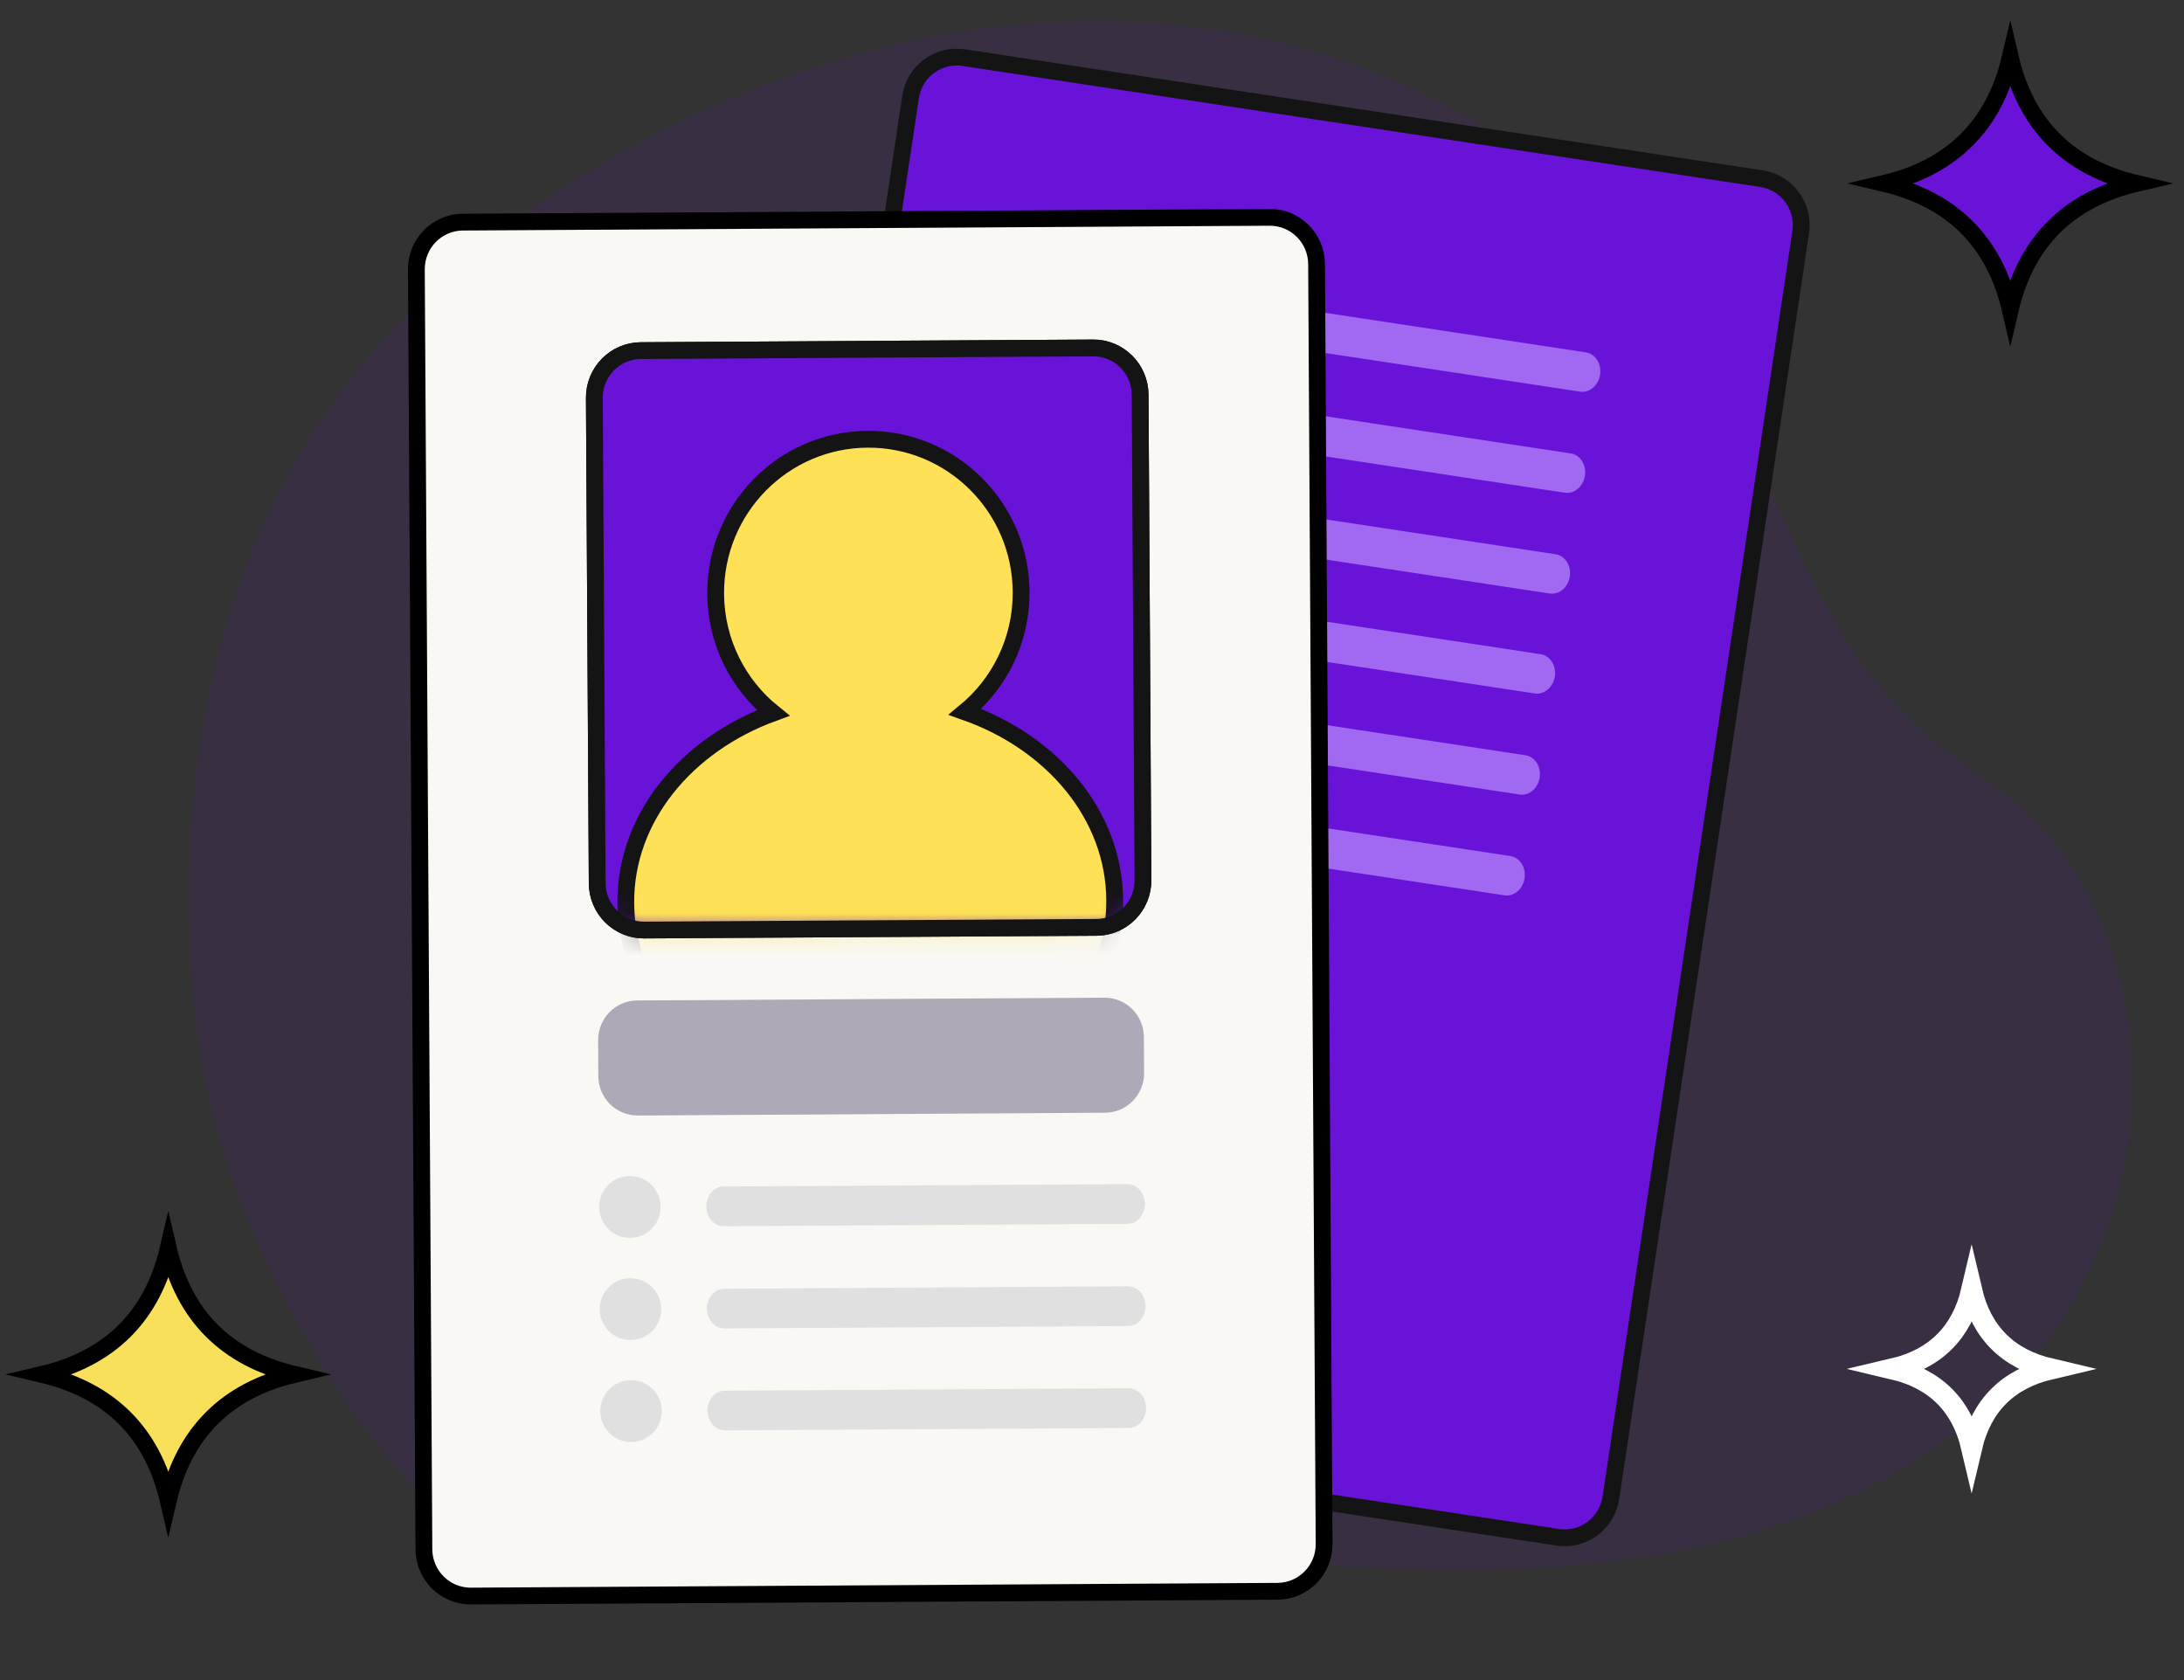 <svg width="104" height="80" viewBox="0 0 104 80" fill="none" xmlns="http://www.w3.org/2000/svg">
  <rect x="0" y="0" width="104" height="80" fill="#333333" stroke="none"/>
  <path opacity="0.1"
    d="M97.933 63.215C93.994 68.929 87.332 72.332 80.517 73.744C73.703 75.157 66.671 74.787 59.712 74.344C52.807 73.898 45.73 73.336 38.852 74.384C32.918 75.288 27.057 76.336 21.776 72.566C19.797 71.153 18.234 69.242 16.838 67.255C12.96 61.714 9.953 54.935 9.275 48.189C8.615 41.591 9.1 34.746 11.174 28.488C12.151 25.488 13.529 22.634 15.272 20.001C16.028 18.871 16.852 17.787 17.738 16.755C17.812 16.665 17.89 16.574 17.971 16.486C19.578 14.655 21.35 12.975 23.265 11.467C25.4 9.789 27.672 8.291 30.057 6.989C33.707 4.979 37.594 3.429 41.629 2.376C46.672 1.038 51.924 0.671 57.105 1.296C66.395 2.487 75.342 7.496 80.345 15.383C84.458 21.862 86.004 30.153 91.872 35.116C93.337 36.355 95.016 37.33 96.425 38.629C98.725 40.742 100.219 43.638 100.958 46.663C101.637 49.479 101.718 52.406 101.197 55.256C100.677 58.106 99.565 60.817 97.933 63.215Z"
    fill="#6913D8" />
  <path
    d="M74.176 73.2L36.189 67.437C34.973 67.252 34.137 66.112 34.32 64.889L43.359 4.623C43.542 3.401 44.676 2.559 45.892 2.744L83.879 8.507C85.094 8.692 85.931 9.832 85.748 11.055L76.709 71.321C76.526 72.543 75.392 73.385 74.176 73.2Z"
    fill="#6913D8" stroke="#141414" stroke-width="0.8" stroke-miterlimit="10" stroke-linecap="round"
    stroke-linejoin="round" />
  <path
    d="M51.945 15.632C52.753 15.632 53.409 14.972 53.409 14.159C53.409 13.346 52.753 12.687 51.945 12.687C51.136 12.687 50.48 13.346 50.48 14.159C50.48 14.972 51.136 15.632 51.945 15.632Z"
    fill="#A168F2" />
  <path
    d="M51.223 20.444C52.032 20.444 52.687 19.785 52.687 18.971C52.687 18.158 52.032 17.499 51.223 17.499C50.414 17.499 49.759 18.158 49.759 18.971C49.759 19.785 50.414 20.444 51.223 20.444Z"
    fill="#A168F2" />
  <path
    d="M50.503 25.244C51.312 25.244 51.967 24.584 51.967 23.771C51.967 22.958 51.312 22.298 50.503 22.298C49.694 22.298 49.039 22.958 49.039 23.771C49.039 24.584 49.694 25.244 50.503 25.244Z"
    fill="#A168F2" />
  <path
    d="M75.24 18.649L56.22 15.764C55.77 15.695 55.467 15.221 55.545 14.705C55.622 14.188 56.05 13.825 56.5 13.893L75.52 16.779C75.97 16.848 76.273 17.322 76.195 17.838C76.118 18.354 75.69 18.718 75.24 18.649Z"
    fill="#A168F2" />
  <path
    d="M74.518 23.462L55.498 20.576C55.048 20.508 54.746 20.034 54.823 19.517C54.9 19.001 55.328 18.638 55.779 18.706L74.799 21.592C75.249 21.66 75.551 22.134 75.474 22.65C75.396 23.167 74.968 23.53 74.518 23.462Z"
    fill="#A168F2" />
  <path
    d="M73.798 28.262L54.778 25.376C54.328 25.308 54.026 24.834 54.103 24.317C54.18 23.801 54.608 23.438 55.059 23.506L74.079 26.392C74.528 26.46 74.831 26.934 74.754 27.45C74.676 27.966 74.249 28.33 73.798 28.262Z"
    fill="#A168F2" />
  <path
    d="M49.789 30.003C50.598 30.003 51.253 29.343 51.253 28.53C51.253 27.717 50.598 27.057 49.789 27.057C48.98 27.057 48.325 27.717 48.325 28.53C48.325 29.343 48.98 30.003 49.789 30.003Z"
    fill="#A168F2" />
  <path
    d="M49.067 34.815C49.876 34.815 50.532 34.156 50.532 33.343C50.532 32.529 49.876 31.87 49.067 31.87C48.259 31.87 47.603 32.529 47.603 33.343C47.603 34.156 48.259 34.815 49.067 34.815Z"
    fill="#A168F2" />
  <path
    d="M48.348 39.614C49.157 39.614 49.812 38.955 49.812 38.142C49.812 37.328 49.157 36.669 48.348 36.669C47.539 36.669 46.884 37.328 46.884 38.142C46.884 38.955 47.539 39.614 48.348 39.614Z"
    fill="#A168F2" />
  <path
    d="M73.085 33.021L54.065 30.135C53.615 30.067 53.312 29.593 53.39 29.076C53.467 28.56 53.895 28.197 54.345 28.265L73.365 31.151C73.815 31.219 74.118 31.693 74.04 32.209C73.963 32.725 73.535 33.089 73.085 33.021Z"
    fill="#A168F2" />
  <path
    d="M72.362 37.833L53.342 34.948C52.892 34.879 52.59 34.405 52.667 33.889C52.745 33.373 53.173 33.009 53.623 33.078L72.643 35.963C73.093 36.032 73.395 36.506 73.318 37.022C73.24 37.539 72.813 37.902 72.362 37.833Z"
    fill="#A168F2" />
  <path
    d="M71.643 42.633L52.623 39.747C52.173 39.679 51.871 39.205 51.948 38.688C52.025 38.172 52.453 37.809 52.903 37.877L71.923 40.763C72.373 40.831 72.676 41.305 72.598 41.821C72.52 42.338 72.093 42.701 71.643 42.633Z"
    fill="#A168F2" />
  <path
    d="M60.84 75.772L22.424 76C21.195 76.007 20.193 75.011 20.186 73.775L19.827 12.828C19.82 11.592 20.811 10.584 22.039 10.577L60.456 10.348C61.685 10.341 62.687 11.337 62.694 12.573L63.053 73.52C63.06 74.756 62.069 75.764 60.84 75.772Z"
    fill="#F9F8F4" stroke="black" stroke-width="0.8" stroke-miterlimit="10" />
  <path
    d="M52.215 44.158L30.677 44.286C29.448 44.293 28.445 43.297 28.438 42.061L28.302 18.948C28.295 17.712 29.286 16.704 30.514 16.696L52.052 16.568C53.282 16.561 54.284 17.558 54.291 18.793L54.427 41.906C54.434 43.143 53.444 44.151 52.215 44.158Z"
    fill="#FFE156" stroke="#141414" stroke-width="0.8" stroke-miterlimit="10" stroke-linecap="round"
    stroke-linejoin="round" />
  <path
    d="M52.215 44.158L30.677 44.286C29.448 44.293 28.445 43.297 28.438 42.061L28.302 18.948C28.295 17.712 29.286 16.704 30.514 16.696L52.052 16.568C53.282 16.561 54.284 17.558 54.291 18.793L54.427 41.906C54.434 43.143 53.444 44.151 52.215 44.158Z"
    fill="#6913D8" />
  <mask id="mask0_1_951" style="mask-type:luminance" maskUnits="userSpaceOnUse" x="28" y="16" width="27" height="29">
    <path
      d="M52.215 44.158L30.677 44.286C29.448 44.293 28.445 43.297 28.438 42.061L28.302 18.948C28.295 17.712 29.286 16.704 30.514 16.696L52.052 16.568C53.282 16.561 54.284 17.558 54.291 18.793L54.427 41.906C54.434 43.143 53.444 44.151 52.215 44.158Z"
      fill="white" />
  </mask>
  <g mask="url(#mask0_1_951)">
    <path
      d="M45.953 33.896C47.595 32.545 48.638 30.487 48.625 28.188C48.601 24.148 45.326 20.892 41.309 20.916C37.292 20.94 34.055 24.235 34.079 28.274C34.093 30.574 35.16 32.619 36.818 33.95C32.668 35.468 29.774 38.953 29.799 42.993C29.831 48.396 35.068 52.745 41.497 52.707C47.925 52.669 53.111 48.258 53.08 42.855C53.055 38.814 50.12 35.363 45.953 33.896Z"
      fill="#FEE157" stroke="#141414" stroke-width="0.8" stroke-miterlimit="10" />
  </g>
  <path
    d="M52.215 44.158L30.677 44.286C29.448 44.293 28.445 43.297 28.438 42.061L28.302 18.948C28.295 17.712 29.286 16.704 30.514 16.696L52.052 16.568C53.282 16.561 54.284 17.558 54.291 18.793L54.427 41.906C54.434 43.143 53.444 44.151 52.215 44.158Z"
    stroke="#141414" stroke-width="0.8" stroke-miterlimit="10" stroke-linecap="round" stroke-linejoin="round" />
  <path
    d="M52.621 52.985L30.374 53.118C29.341 53.124 28.498 52.286 28.492 51.247L28.482 49.532C28.476 48.493 29.309 47.645 30.343 47.639L52.589 47.507C53.622 47.5 54.465 48.338 54.471 49.378L54.481 51.092C54.487 52.131 53.655 52.979 52.621 52.985Z"
    fill="#ADA9B7" />
  <path
    d="M29.994 58.944C30.802 58.944 31.458 58.284 31.458 57.471C31.458 56.658 30.802 55.998 29.994 55.998C29.185 55.998 28.529 56.658 28.529 57.471C28.529 58.284 29.185 58.944 29.994 58.944Z"
    fill="#E0E0E0" />
  <path
    d="M30.022 63.811C30.831 63.811 31.486 63.152 31.486 62.338C31.486 61.525 30.831 60.866 30.022 60.866C29.213 60.866 28.558 61.525 28.558 62.338C28.558 63.152 29.213 63.811 30.022 63.811Z"
    fill="#E0E0E0" />
  <path
    d="M30.051 68.664C30.859 68.664 31.515 68.005 31.515 67.192C31.515 66.378 30.859 65.719 30.051 65.719C29.242 65.719 28.586 66.378 28.586 67.192C28.586 68.005 29.242 68.664 30.051 68.664Z"
    fill="#E0E0E0" />
  <path
    d="M53.699 58.276L34.464 58.39C34.008 58.393 33.637 57.972 33.634 57.45C33.631 56.927 33.998 56.502 34.453 56.499L53.688 56.385C54.144 56.382 54.515 56.803 54.518 57.325C54.521 57.847 54.155 58.273 53.699 58.276Z"
    fill="#E0E0E0" />
  <path
    d="M53.728 63.142L34.492 63.257C34.037 63.26 33.666 62.838 33.663 62.316C33.659 61.794 34.026 61.368 34.481 61.366L53.717 61.251C54.172 61.249 54.544 61.67 54.546 62.192C54.55 62.714 54.183 63.14 53.728 63.142Z"
    fill="#E0E0E0" />
  <path
    d="M53.756 67.996L34.521 68.111C34.066 68.114 33.694 67.692 33.691 67.17C33.688 66.648 34.055 66.222 34.51 66.22L53.745 66.105C54.201 66.103 54.572 66.524 54.575 67.046C54.578 67.568 54.212 67.994 53.756 67.996Z"
    fill="#E0E0E0" />
  <path
    d="M90.129 65.184C92.161 65.662 93.419 66.918 93.888 68.925C94.36 66.916 95.617 65.661 97.648 65.184C95.619 64.708 94.359 63.453 93.888 61.441C93.418 63.452 92.158 64.709 90.129 65.184Z"
    stroke="white" stroke-miterlimit="10" />
  <path
    d="M2 65.445C5.251 66.213 7.263 68.232 8.013 71.459C8.769 68.23 10.78 66.211 14.03 65.445C10.783 64.68 8.768 62.664 8.014 59.429C7.262 62.66 5.246 64.682 2 65.445Z"
    fill="#F9E05B" stroke="black" stroke-width="0.8" stroke-miterlimit="10" />
  <path
    d="M89.713 8.734C92.964 9.502 94.976 11.521 95.727 14.748C96.482 11.519 98.493 9.5 101.743 8.734C98.496 7.969 96.481 5.953 95.728 2.719C94.975 5.95 92.959 7.971 89.713 8.734Z"
    fill="#6913D8" stroke="black" stroke-width="0.8" stroke-miterlimit="10" />
</svg>
